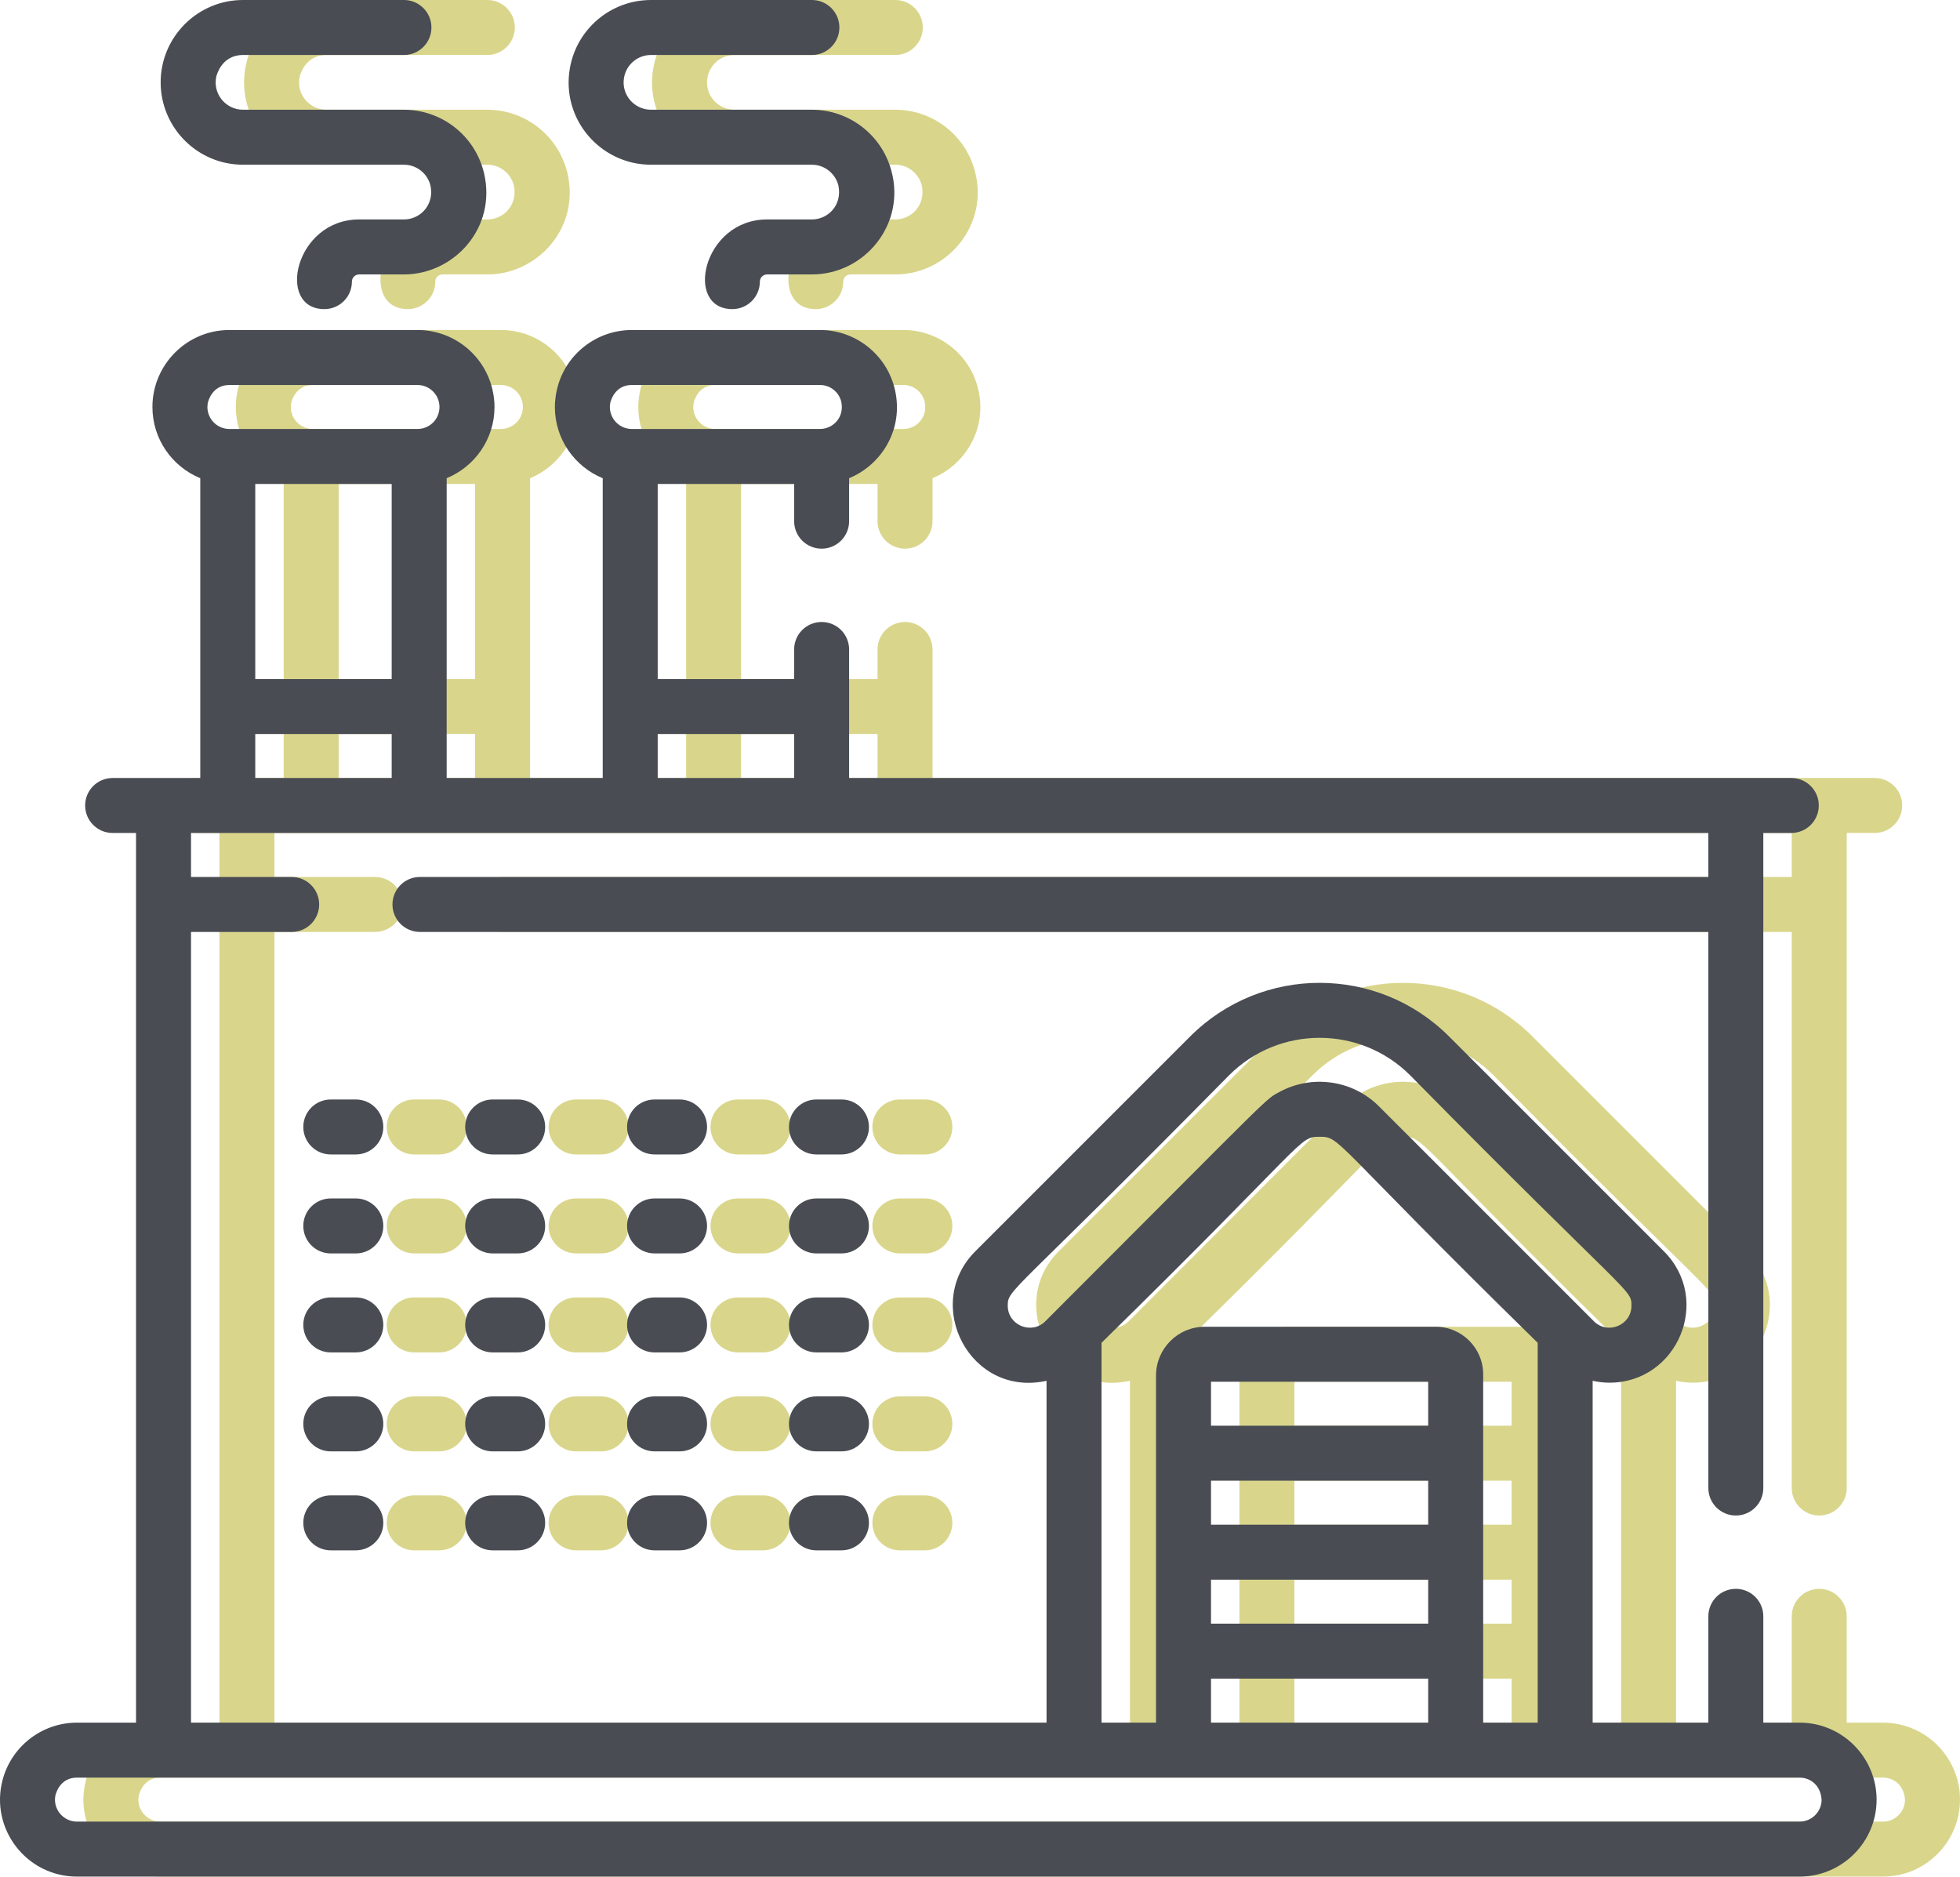 <?xml version="1.0" encoding="UTF-8" standalone="no"?>
<svg width="94px" height="90px" viewBox="0 0 94 90" version="1.1" xmlns="http://www.w3.org/2000/svg" xmlns:xlink="http://www.w3.org/1999/xlink">
    <!-- Generator: Sketch 49.1 (51147) - http://www.bohemiancoding.com/sketch -->
    <title>2</title>
    <desc>Created with Sketch.</desc>
    <defs></defs>
    <g id="Page-1" stroke="none" stroke-width="1" fill="none" fill-rule="evenodd">
        <g id="nexcon_UI" transform="translate(-567, -3754)" fill-rule="nonzero">
            <g id="Group" transform="translate(88, 3542)">
                <g id="services">
                    <g id="Group-8-Copy" transform="translate(479, 212)">
                        <g id="2">
                            <path d="M90.308,82.612 L88.567,82.612 L88.567,77.513 C88.567,76.785 87.977,76.195 87.249,76.195 C86.521,76.195 85.931,76.785 85.931,77.513 L85.931,82.612 L80.383,82.612 L80.383,66.218 C80.644,66.276 80.913,66.309 81.188,66.309 C84.447,66.309 86.13,62.34 83.798,60.007 L73.495,49.704 C70.069,46.278 64.506,46.277 61.08,49.704 L50.776,60.007 C48.223,62.56 50.524,67.031 54.191,66.218 L54.191,82.611 L13.161,82.611 L13.161,44.693 L17.988,44.693 C18.716,44.693 19.307,44.103 19.307,43.374 C19.307,42.646 18.716,42.056 17.988,42.056 L13.161,42.056 L13.161,39.946 C19.421,39.946 75.54,39.946 85.931,39.946 L85.931,42.056 L24.14,42.056 C23.412,42.056 22.822,42.646 22.822,43.374 C22.822,44.103 23.412,44.693 24.14,44.693 L85.931,44.693 L85.931,71.361 C85.931,72.089 86.521,72.679 87.249,72.679 C87.977,72.679 88.567,72.089 88.567,71.361 C88.567,70.113 88.567,41.415 88.567,39.946 L89.91,39.946 C90.638,39.946 91.228,39.356 91.228,38.628 C91.228,37.9 90.638,37.31 89.91,37.31 C88.439,37.31 46.902,37.31 44.723,37.31 C44.723,35.047 44.723,33.441 44.723,31.146 C44.723,30.418 44.133,29.828 43.405,29.828 C42.676,29.828 42.086,30.418 42.086,31.146 L42.086,32.563 L35.543,32.563 L35.543,23.209 L42.086,23.209 L42.086,24.993 C42.086,25.722 42.676,26.312 43.405,26.312 C44.133,26.312 44.723,25.722 44.723,24.993 L44.723,22.933 C46.212,22.321 47.281,20.716 46.961,18.89 C46.656,17.121 45.119,15.826 43.326,15.826 L34.303,15.826 C32.632,15.826 31.165,16.955 30.74,18.561 C30.731,18.592 30.723,18.623 30.713,18.666 C30.695,18.741 30.68,18.815 30.669,18.882 C30.659,18.937 30.651,18.992 30.643,19.055 C30.636,19.108 30.631,19.162 30.626,19.219 C30.621,19.259 30.618,19.3 30.616,19.342 C30.614,19.371 30.614,19.399 30.614,19.427 C30.612,19.457 30.611,19.487 30.611,19.517 C30.611,21.059 31.561,22.38 32.906,22.933 C32.906,25.657 32.906,34.295 32.906,37.31 L25.422,37.31 C25.422,34.296 25.422,25.657 25.422,22.933 C26.766,22.381 27.716,21.059 27.716,19.517 C27.716,19.488 27.715,19.459 27.714,19.429 C27.714,19.397 27.713,19.367 27.712,19.341 C27.71,19.301 27.707,19.262 27.702,19.22 C27.698,19.165 27.692,19.109 27.684,19.048 C27.677,18.992 27.668,18.938 27.66,18.89 C27.647,18.816 27.632,18.742 27.613,18.658 C27.605,18.626 27.597,18.595 27.59,18.571 C27.162,16.955 25.696,15.826 24.024,15.826 L15.002,15.826 C12.956,15.826 11.31,17.496 11.31,19.518 C11.31,21.059 12.26,22.381 13.605,22.933 C13.605,25.657 13.605,34.296 13.605,37.31 C12.051,37.31 10.794,37.31 9.401,37.31 C8.673,37.31 8.083,37.9 8.083,38.628 C8.083,39.356 8.673,39.946 9.401,39.946 L10.524,39.946 C10.524,41.08 10.524,81.116 10.524,82.612 L7.691,82.612 C6.02,82.612 4.554,83.741 4.125,85.357 C3.503,87.707 5.279,89.995 7.691,89.995 L90.308,89.995 C92.344,89.995 94,88.339 94,86.303 C94,84.288 92.361,82.612 90.308,82.612 Z M42.086,35.2 L42.086,37.31 L35.543,37.31 L35.543,35.2 L42.086,35.2 Z M33.251,19.465 C33.254,19.439 33.255,19.41 33.258,19.389 C33.264,19.349 33.272,19.304 33.276,19.284 C33.288,19.267 33.462,18.462 34.303,18.462 L43.326,18.462 C43.803,18.462 44.221,18.785 44.345,19.254 C44.51,20.033 43.936,20.572 43.326,20.572 L34.303,20.572 C33.731,20.572 33.264,20.114 33.249,19.545 C33.25,19.524 33.251,19.489 33.251,19.465 Z M22.785,37.31 L16.242,37.31 L16.242,35.2 L22.785,35.2 L22.785,37.31 Z M22.785,32.563 L16.242,32.563 L16.242,23.209 L22.785,23.209 L22.785,32.563 Z M13.978,19.274 C13.989,19.256 14.167,18.463 15.002,18.463 L24.024,18.463 C24.501,18.463 24.919,18.785 25.044,19.254 C25.066,19.351 25.073,19.391 25.077,19.493 C25.089,20.11 24.595,20.572 24.024,20.572 L15.002,20.572 C14.429,20.572 13.962,20.114 13.947,19.544 C13.952,19.46 13.948,19.396 13.978,19.274 Z M54.132,63.364 C53.471,64.025 52.331,63.554 52.331,62.618 C52.331,61.805 52.487,62.178 62.944,51.568 C65.34,49.172 69.234,49.172 71.63,51.568 C82.202,62.295 82.243,61.794 82.243,62.618 C82.243,63.552 81.105,64.027 80.442,63.363 C79.315,62.236 71.253,54.174 70.139,53.06 C68.837,51.758 66.89,51.548 65.388,52.352 C64.644,52.75 65.229,52.266 54.576,62.92 L54.132,63.364 Z M72.852,63.626 L61.781,63.626 C60.491,63.626 59.442,64.675 59.442,65.965 L59.442,69.691 C59.442,72.613 59.442,79.586 59.442,82.612 L56.828,82.612 L56.828,64.396 C66.8,54.628 66.255,54.516 67.287,54.516 C68.319,54.516 67.776,54.629 77.746,64.396 L77.746,82.612 L75.132,82.612 L75.132,79.184 C75.132,75.177 75.132,69.878 75.132,65.906 C75.132,64.649 74.109,63.626 72.852,63.626 Z M62.079,77.865 L62.079,75.756 L72.495,75.756 L72.495,77.865 L62.079,77.865 Z M72.495,80.502 L72.495,82.612 L62.079,82.612 L62.079,80.502 L72.495,80.502 Z M62.079,73.119 L62.079,71.009 L72.495,71.009 L72.495,73.119 L62.079,73.119 Z M62.079,68.373 L62.079,66.263 L72.495,66.263 L72.495,68.373 L62.079,68.373 Z M90.308,87.358 L7.691,87.358 C7.021,87.358 6.509,86.732 6.665,86.068 C6.677,86.05 6.852,85.248 7.691,85.248 C24.665,85.248 73.291,85.248 90.308,85.248 C90.816,85.248 91.326,85.609 91.363,86.33 C91.349,86.899 90.881,87.358 90.308,87.358 Z M21.064,62.22 C21.793,62.22 22.383,62.81 22.383,63.538 C22.383,64.266 21.793,64.857 21.064,64.857 L19.865,64.857 C19.137,64.857 18.546,64.266 18.546,63.538 C18.546,62.81 19.137,62.22 19.865,62.22 L21.064,62.22 Z M21.064,57.473 C21.793,57.473 22.383,58.063 22.383,58.792 C22.383,59.52 21.793,60.11 21.064,60.11 L19.865,60.11 C19.137,60.11 18.546,59.52 18.546,58.792 C18.546,58.063 19.137,57.473 19.865,57.473 L21.064,57.473 Z M21.064,52.727 C21.793,52.727 22.383,53.317 22.383,54.045 C22.383,54.774 21.793,55.364 21.064,55.364 L19.865,55.364 C19.137,55.364 18.546,54.774 18.546,54.045 C18.546,53.317 19.137,52.727 19.865,52.727 L21.064,52.727 Z M21.064,66.966 C21.793,66.966 22.383,67.557 22.383,68.285 C22.383,69.013 21.793,69.603 21.064,69.603 L19.865,69.603 C19.137,69.603 18.546,69.013 18.546,68.285 C18.546,67.556 19.137,66.966 19.865,66.966 L21.064,66.966 Z M21.064,71.713 C21.793,71.713 22.383,72.303 22.383,73.031 C22.383,73.759 21.793,74.349 21.064,74.349 L19.865,74.349 C19.137,74.349 18.546,73.759 18.546,73.031 C18.546,72.303 19.137,71.713 19.865,71.713 L21.064,71.713 Z M28.828,62.22 C29.556,62.22 30.146,62.81 30.146,63.538 C30.146,64.266 29.556,64.857 28.828,64.857 L27.629,64.857 C26.9,64.857 26.31,64.266 26.31,63.538 C26.31,62.81 26.9,62.22 27.629,62.22 L28.828,62.22 Z M28.828,57.473 C29.556,57.473 30.146,58.063 30.146,58.792 C30.146,59.52 29.556,60.11 28.828,60.11 L27.629,60.11 C26.9,60.11 26.31,59.52 26.31,58.792 C26.31,58.063 26.9,57.473 27.629,57.473 L28.828,57.473 Z M28.828,52.727 C29.556,52.727 30.146,53.317 30.146,54.045 C30.146,54.774 29.556,55.364 28.828,55.364 L27.629,55.364 C26.9,55.364 26.31,54.774 26.31,54.045 C26.31,53.317 26.9,52.727 27.629,52.727 L28.828,52.727 Z M28.828,66.966 C29.556,66.966 30.146,67.557 30.146,68.285 C30.146,69.013 29.556,69.603 28.828,69.603 L27.629,69.603 C26.9,69.603 26.31,69.013 26.31,68.285 C26.31,67.556 26.9,66.966 27.629,66.966 L28.828,66.966 Z M28.828,71.713 C29.556,71.713 30.146,72.303 30.146,73.031 C30.146,73.759 29.556,74.349 28.828,74.349 L27.629,74.349 C26.9,74.349 26.31,73.759 26.31,73.031 C26.31,72.303 26.9,71.713 27.629,71.713 L28.828,71.713 Z M36.592,62.22 C37.32,62.22 37.91,62.81 37.91,63.538 C37.91,64.266 37.32,64.857 36.592,64.857 L35.393,64.857 C34.664,64.857 34.074,64.266 34.074,63.538 C34.074,62.81 34.664,62.22 35.393,62.22 L36.592,62.22 Z M36.592,57.473 C37.32,57.473 37.91,58.063 37.91,58.792 C37.91,59.52 37.32,60.11 36.592,60.11 L35.393,60.11 C34.664,60.11 34.074,59.52 34.074,58.792 C34.074,58.063 34.664,57.473 35.393,57.473 L36.592,57.473 Z M36.592,52.727 C37.32,52.727 37.91,53.317 37.91,54.045 C37.91,54.774 37.32,55.364 36.592,55.364 L35.393,55.364 C34.664,55.364 34.074,54.774 34.074,54.045 C34.074,53.317 34.664,52.727 35.393,52.727 L36.592,52.727 Z M36.592,66.966 C37.32,66.966 37.91,67.557 37.91,68.285 C37.91,69.013 37.32,69.603 36.592,69.603 L35.393,69.603 C34.664,69.603 34.074,69.013 34.074,68.285 C34.074,67.556 34.664,66.966 35.393,66.966 L36.592,66.966 Z M36.592,71.713 C37.32,71.713 37.91,72.303 37.91,73.031 C37.91,73.759 37.32,74.349 36.592,74.349 L35.393,74.349 C34.664,74.349 34.074,73.759 34.074,73.031 C34.074,72.303 34.664,71.713 35.393,71.713 L36.592,71.713 Z M44.356,62.22 C45.084,62.22 45.674,62.81 45.674,63.538 C45.674,64.266 45.084,64.857 44.356,64.857 L43.156,64.857 C42.428,64.857 41.838,64.266 41.838,63.538 C41.838,62.81 42.428,62.22 43.156,62.22 L44.356,62.22 Z M44.356,57.473 C45.084,57.473 45.674,58.063 45.674,58.792 C45.674,59.52 45.084,60.11 44.356,60.11 L43.156,60.11 C42.428,60.11 41.838,59.52 41.838,58.792 C41.838,58.063 42.428,57.473 43.156,57.473 L44.356,57.473 Z M44.356,52.727 C45.084,52.727 45.674,53.317 45.674,54.045 C45.674,54.774 45.084,55.364 44.356,55.364 L43.156,55.364 C42.428,55.364 41.838,54.774 41.838,54.045 C41.838,53.317 42.428,52.727 43.156,52.727 L44.356,52.727 Z M44.356,66.966 C45.084,66.966 45.674,67.557 45.674,68.285 C45.674,69.013 45.084,69.603 44.356,69.603 L43.156,69.603 C42.428,69.603 41.838,69.013 41.838,68.285 C41.838,67.556 42.428,66.966 43.156,66.966 L44.356,66.966 Z M44.356,71.713 C45.084,71.713 45.674,72.303 45.674,73.031 C45.674,73.759 45.084,74.349 44.356,74.349 L43.156,74.349 C42.428,74.349 41.838,73.759 41.838,73.031 C41.838,72.303 42.428,71.713 43.156,71.713 L44.356,71.713 Z M46.752,8.199 C47.446,10.737 45.484,13.161 42.937,13.161 L40.787,13.161 C40.597,13.161 40.442,13.315 40.442,13.506 C40.442,14.234 39.852,14.824 39.124,14.824 C36.788,14.824 37.701,10.524 40.787,10.524 L42.937,10.524 C43.709,10.524 44.408,9.839 44.207,8.886 C44.051,8.3 43.53,7.899 42.937,7.899 C40.474,7.899 39.592,7.899 39.313,7.899 C39.309,7.899 39.278,7.899 39.198,7.899 C38.905,7.899 37.953,7.899 35.219,7.899 C32.81,7.899 30.905,5.729 31.33,3.276 C31.661,1.366 33.317,-1.42108547e-14 35.219,-1.42108547e-14 L42.937,-1.42108547e-14 C43.666,-1.42108547e-14 44.256,0.59 44.256,1.318 C44.256,2.047 43.666,2.637 42.937,2.637 L35.219,2.637 C34.584,2.637 34.036,3.096 33.928,3.726 C33.785,4.54 34.419,5.262 35.219,5.262 C38.712,5.262 39.166,5.262 42.937,5.262 C44.725,5.262 46.294,6.47 46.752,8.199 Z M27.212,8.294 C27.838,10.931 25.774,13.161 23.372,13.161 L21.222,13.161 C21.032,13.161 20.877,13.315 20.877,13.506 C20.877,14.234 20.287,14.824 19.559,14.824 C17.224,14.824 18.137,10.524 21.222,10.524 L23.372,10.524 C24.184,10.524 24.853,9.781 24.639,8.877 C24.486,8.3 23.965,7.899 23.372,7.899 C20.897,7.899 18.016,7.899 15.654,7.899 C13.476,7.899 11.705,6.127 11.705,3.949 C11.705,1.78 13.47,0 15.654,0 L23.372,0 C24.101,0 24.691,0.59 24.691,1.318 C24.691,2.047 24.101,2.637 23.372,2.637 L15.654,2.637 C14.611,2.637 14.389,3.635 14.378,3.653 C14.183,4.482 14.817,5.262 15.654,5.262 C19.147,5.262 19.601,5.262 23.372,5.262 C25.165,5.262 26.773,6.482 27.212,8.294 Z" id="Shape" fill="#D9D68C"></path>
                            <path d="M86.308,82.612 L84.567,82.612 L84.567,77.513 C84.567,76.785 83.977,76.195 83.249,76.195 C82.521,76.195 81.931,76.785 81.931,77.513 L81.931,82.612 L76.383,82.612 L76.383,66.218 C76.644,66.276 76.913,66.309 77.188,66.309 C80.447,66.309 82.13,62.34 79.798,60.007 L69.495,49.704 C66.069,46.278 60.506,46.277 57.08,49.704 L46.776,60.007 C44.223,62.56 46.524,67.031 50.191,66.218 L50.191,82.611 L9.161,82.611 L9.161,44.693 L13.988,44.693 C14.716,44.693 15.307,44.103 15.307,43.374 C15.307,42.646 14.716,42.056 13.988,42.056 L9.161,42.056 L9.161,39.946 C15.421,39.946 71.54,39.946 81.931,39.946 L81.931,42.056 L20.14,42.056 C19.412,42.056 18.822,42.646 18.822,43.374 C18.822,44.103 19.412,44.693 20.14,44.693 L81.931,44.693 L81.931,71.361 C81.931,72.089 82.521,72.679 83.249,72.679 C83.977,72.679 84.567,72.089 84.567,71.361 C84.567,70.113 84.567,41.415 84.567,39.946 L85.91,39.946 C86.638,39.946 87.228,39.356 87.228,38.628 C87.228,37.9 86.638,37.31 85.91,37.31 C84.439,37.31 42.902,37.31 40.723,37.31 C40.723,35.047 40.723,33.441 40.723,31.146 C40.723,30.418 40.133,29.828 39.405,29.828 C38.676,29.828 38.086,30.418 38.086,31.146 L38.086,32.563 L31.543,32.563 L31.543,23.209 L38.086,23.209 L38.086,24.993 C38.086,25.722 38.676,26.312 39.405,26.312 C40.133,26.312 40.723,25.722 40.723,24.993 L40.723,22.933 C42.212,22.321 43.281,20.716 42.961,18.89 C42.656,17.121 41.119,15.826 39.326,15.826 L30.303,15.826 C28.632,15.826 27.165,16.955 26.74,18.561 C26.731,18.592 26.723,18.623 26.713,18.666 C26.695,18.741 26.68,18.815 26.669,18.882 C26.659,18.937 26.651,18.992 26.643,19.055 C26.636,19.108 26.631,19.162 26.626,19.219 C26.621,19.259 26.618,19.3 26.616,19.342 C26.614,19.371 26.614,19.399 26.614,19.427 C26.612,19.457 26.611,19.487 26.611,19.517 C26.611,21.059 27.561,22.38 28.906,22.933 C28.906,25.657 28.906,34.295 28.906,37.31 L21.422,37.31 C21.422,34.296 21.422,25.657 21.422,22.933 C22.766,22.381 23.716,21.059 23.716,19.517 C23.716,19.488 23.715,19.459 23.714,19.429 C23.714,19.397 23.713,19.367 23.712,19.341 C23.71,19.301 23.707,19.262 23.702,19.22 C23.698,19.165 23.692,19.109 23.684,19.048 C23.677,18.992 23.668,18.938 23.66,18.89 C23.647,18.816 23.632,18.742 23.613,18.658 C23.605,18.626 23.597,18.595 23.59,18.571 C23.162,16.955 21.696,15.826 20.024,15.826 L11.002,15.826 C8.956,15.826 7.31,17.496 7.31,19.518 C7.31,21.059 8.26,22.381 9.605,22.933 C9.605,25.657 9.605,34.296 9.605,37.31 C8.051,37.31 6.794,37.31 5.401,37.31 C4.673,37.31 4.083,37.9 4.083,38.628 C4.083,39.356 4.673,39.946 5.401,39.946 L6.524,39.946 C6.524,41.08 6.524,81.116 6.524,82.612 L3.691,82.612 C2.02,82.612 0.554,83.741 0.125,85.357 C-0.497,87.707 1.279,89.995 3.691,89.995 L86.308,89.995 C88.344,89.995 90,88.339 90,86.303 C90,84.288 88.361,82.612 86.308,82.612 Z M38.086,35.2 L38.086,37.31 L31.543,37.31 L31.543,35.2 L38.086,35.2 Z M29.251,19.465 C29.254,19.439 29.255,19.41 29.258,19.389 C29.264,19.349 29.272,19.304 29.276,19.284 C29.288,19.267 29.462,18.462 30.303,18.462 L39.326,18.462 C39.803,18.462 40.221,18.785 40.345,19.254 C40.51,20.033 39.936,20.572 39.326,20.572 L30.303,20.572 C29.731,20.572 29.264,20.114 29.249,19.545 C29.25,19.524 29.251,19.489 29.251,19.465 Z M18.785,37.31 L12.242,37.31 L12.242,35.2 L18.785,35.2 L18.785,37.31 Z M18.785,32.563 L12.242,32.563 L12.242,23.209 L18.785,23.209 L18.785,32.563 Z M9.978,19.274 C9.989,19.256 10.167,18.463 11.002,18.463 L20.024,18.463 C20.501,18.463 20.919,18.785 21.044,19.254 C21.066,19.351 21.073,19.391 21.077,19.493 C21.089,20.11 20.595,20.572 20.024,20.572 L11.002,20.572 C10.429,20.572 9.962,20.114 9.947,19.544 C9.952,19.46 9.948,19.396 9.978,19.274 Z M50.132,63.364 C49.471,64.025 48.331,63.554 48.331,62.618 C48.331,61.805 48.487,62.178 58.944,51.568 C61.34,49.172 65.234,49.172 67.63,51.568 C78.202,62.295 78.243,61.794 78.243,62.618 C78.243,63.552 77.105,64.027 76.442,63.363 C75.315,62.236 67.253,54.174 66.139,53.06 C64.837,51.758 62.89,51.548 61.388,52.352 C60.644,52.75 61.229,52.266 50.576,62.92 L50.132,63.364 Z M68.852,63.626 L57.781,63.626 C56.491,63.626 55.442,64.675 55.442,65.965 L55.442,69.691 C55.442,72.613 55.442,79.586 55.442,82.612 L52.828,82.612 L52.828,64.396 C62.8,54.628 62.255,54.516 63.287,54.516 C64.319,54.516 63.776,54.629 73.746,64.396 L73.746,82.612 L71.132,82.612 L71.132,79.184 C71.132,75.177 71.132,69.878 71.132,65.906 C71.132,64.649 70.109,63.626 68.852,63.626 Z M58.079,77.865 L58.079,75.756 L68.495,75.756 L68.495,77.865 L58.079,77.865 Z M68.495,80.502 L68.495,82.612 L58.079,82.612 L58.079,80.502 L68.495,80.502 Z M58.079,73.119 L58.079,71.009 L68.495,71.009 L68.495,73.119 L58.079,73.119 Z M58.079,68.373 L58.079,66.263 L68.495,66.263 L68.495,68.373 L58.079,68.373 Z M86.308,87.358 L3.691,87.358 C3.021,87.358 2.509,86.732 2.665,86.068 C2.677,86.05 2.852,85.248 3.691,85.248 C20.665,85.248 69.291,85.248 86.308,85.248 C86.816,85.248 87.326,85.609 87.363,86.33 C87.349,86.899 86.881,87.358 86.308,87.358 Z M17.064,62.22 C17.793,62.22 18.383,62.81 18.383,63.538 C18.383,64.266 17.793,64.857 17.064,64.857 L15.865,64.857 C15.137,64.857 14.546,64.266 14.546,63.538 C14.546,62.81 15.137,62.22 15.865,62.22 L17.064,62.22 Z M17.064,57.473 C17.793,57.473 18.383,58.063 18.383,58.792 C18.383,59.52 17.793,60.11 17.064,60.11 L15.865,60.11 C15.137,60.11 14.546,59.52 14.546,58.792 C14.546,58.063 15.137,57.473 15.865,57.473 L17.064,57.473 Z M17.064,52.727 C17.793,52.727 18.383,53.317 18.383,54.045 C18.383,54.774 17.793,55.364 17.064,55.364 L15.865,55.364 C15.137,55.364 14.546,54.774 14.546,54.045 C14.546,53.317 15.137,52.727 15.865,52.727 L17.064,52.727 Z M17.064,66.966 C17.793,66.966 18.383,67.557 18.383,68.285 C18.383,69.013 17.793,69.603 17.064,69.603 L15.865,69.603 C15.137,69.603 14.546,69.013 14.546,68.285 C14.546,67.556 15.137,66.966 15.865,66.966 L17.064,66.966 Z M17.064,71.713 C17.793,71.713 18.383,72.303 18.383,73.031 C18.383,73.759 17.793,74.349 17.064,74.349 L15.865,74.349 C15.137,74.349 14.546,73.759 14.546,73.031 C14.546,72.303 15.137,71.713 15.865,71.713 L17.064,71.713 Z M24.828,62.22 C25.556,62.22 26.146,62.81 26.146,63.538 C26.146,64.266 25.556,64.857 24.828,64.857 L23.629,64.857 C22.9,64.857 22.31,64.266 22.31,63.538 C22.31,62.81 22.9,62.22 23.629,62.22 L24.828,62.22 Z M24.828,57.473 C25.556,57.473 26.146,58.063 26.146,58.792 C26.146,59.52 25.556,60.11 24.828,60.11 L23.629,60.11 C22.9,60.11 22.31,59.52 22.31,58.792 C22.31,58.063 22.9,57.473 23.629,57.473 L24.828,57.473 Z M24.828,52.727 C25.556,52.727 26.146,53.317 26.146,54.045 C26.146,54.774 25.556,55.364 24.828,55.364 L23.629,55.364 C22.9,55.364 22.31,54.774 22.31,54.045 C22.31,53.317 22.9,52.727 23.629,52.727 L24.828,52.727 Z M24.828,66.966 C25.556,66.966 26.146,67.557 26.146,68.285 C26.146,69.013 25.556,69.603 24.828,69.603 L23.629,69.603 C22.9,69.603 22.31,69.013 22.31,68.285 C22.31,67.556 22.9,66.966 23.629,66.966 L24.828,66.966 Z M24.828,71.713 C25.556,71.713 26.146,72.303 26.146,73.031 C26.146,73.759 25.556,74.349 24.828,74.349 L23.629,74.349 C22.9,74.349 22.31,73.759 22.31,73.031 C22.31,72.303 22.9,71.713 23.629,71.713 L24.828,71.713 Z M32.592,62.22 C33.32,62.22 33.91,62.81 33.91,63.538 C33.91,64.266 33.32,64.857 32.592,64.857 L31.393,64.857 C30.664,64.857 30.074,64.266 30.074,63.538 C30.074,62.81 30.664,62.22 31.393,62.22 L32.592,62.22 Z M32.592,57.473 C33.32,57.473 33.91,58.063 33.91,58.792 C33.91,59.52 33.32,60.11 32.592,60.11 L31.393,60.11 C30.664,60.11 30.074,59.52 30.074,58.792 C30.074,58.063 30.664,57.473 31.393,57.473 L32.592,57.473 Z M32.592,52.727 C33.32,52.727 33.91,53.317 33.91,54.045 C33.91,54.774 33.32,55.364 32.592,55.364 L31.393,55.364 C30.664,55.364 30.074,54.774 30.074,54.045 C30.074,53.317 30.664,52.727 31.393,52.727 L32.592,52.727 Z M32.592,66.966 C33.32,66.966 33.91,67.557 33.91,68.285 C33.91,69.013 33.32,69.603 32.592,69.603 L31.393,69.603 C30.664,69.603 30.074,69.013 30.074,68.285 C30.074,67.556 30.664,66.966 31.393,66.966 L32.592,66.966 Z M32.592,71.713 C33.32,71.713 33.91,72.303 33.91,73.031 C33.91,73.759 33.32,74.349 32.592,74.349 L31.393,74.349 C30.664,74.349 30.074,73.759 30.074,73.031 C30.074,72.303 30.664,71.713 31.393,71.713 L32.592,71.713 Z M40.356,62.22 C41.084,62.22 41.674,62.81 41.674,63.538 C41.674,64.266 41.084,64.857 40.356,64.857 L39.156,64.857 C38.428,64.857 37.838,64.266 37.838,63.538 C37.838,62.81 38.428,62.22 39.156,62.22 L40.356,62.22 Z M40.356,57.473 C41.084,57.473 41.674,58.063 41.674,58.792 C41.674,59.52 41.084,60.11 40.356,60.11 L39.156,60.11 C38.428,60.11 37.838,59.52 37.838,58.792 C37.838,58.063 38.428,57.473 39.156,57.473 L40.356,57.473 Z M40.356,52.727 C41.084,52.727 41.674,53.317 41.674,54.045 C41.674,54.774 41.084,55.364 40.356,55.364 L39.156,55.364 C38.428,55.364 37.838,54.774 37.838,54.045 C37.838,53.317 38.428,52.727 39.156,52.727 L40.356,52.727 Z M40.356,66.966 C41.084,66.966 41.674,67.557 41.674,68.285 C41.674,69.013 41.084,69.603 40.356,69.603 L39.156,69.603 C38.428,69.603 37.838,69.013 37.838,68.285 C37.838,67.556 38.428,66.966 39.156,66.966 L40.356,66.966 Z M40.356,71.713 C41.084,71.713 41.674,72.303 41.674,73.031 C41.674,73.759 41.084,74.349 40.356,74.349 L39.156,74.349 C38.428,74.349 37.838,73.759 37.838,73.031 C37.838,72.303 38.428,71.713 39.156,71.713 L40.356,71.713 Z M42.752,8.199 C43.446,10.737 41.484,13.161 38.937,13.161 L36.787,13.161 C36.597,13.161 36.442,13.315 36.442,13.506 C36.442,14.234 35.852,14.824 35.124,14.824 C32.788,14.824 33.701,10.524 36.787,10.524 L38.937,10.524 C39.709,10.524 40.408,9.839 40.207,8.886 C40.051,8.3 39.53,7.899 38.937,7.899 C36.474,7.899 35.592,7.899 35.313,7.899 C35.309,7.899 35.278,7.899 35.198,7.899 C34.905,7.899 33.953,7.899 31.219,7.899 C28.81,7.899 26.905,5.729 27.33,3.276 C27.661,1.366 29.317,-1.42108547e-14 31.219,-1.42108547e-14 L38.937,-1.42108547e-14 C39.666,-1.42108547e-14 40.256,0.59 40.256,1.318 C40.256,2.047 39.666,2.637 38.937,2.637 L31.219,2.637 C30.584,2.637 30.036,3.096 29.928,3.726 C29.785,4.54 30.419,5.262 31.219,5.262 C34.712,5.262 35.166,5.262 38.937,5.262 C40.725,5.262 42.294,6.47 42.752,8.199 Z M23.212,8.294 C23.838,10.931 21.774,13.161 19.372,13.161 L17.222,13.161 C17.032,13.161 16.877,13.315 16.877,13.506 C16.877,14.234 16.287,14.824 15.559,14.824 C13.224,14.824 14.137,10.524 17.222,10.524 L19.372,10.524 C20.184,10.524 20.853,9.781 20.639,8.877 C20.486,8.3 19.965,7.899 19.372,7.899 C16.897,7.899 14.016,7.899 11.654,7.899 C9.476,7.899 7.705,6.127 7.705,3.949 C7.705,1.78 9.47,0 11.654,0 L19.372,0 C20.101,0 20.691,0.59 20.691,1.318 C20.691,2.047 20.101,2.637 19.372,2.637 L11.654,2.637 C10.611,2.637 10.389,3.635 10.378,3.653 C10.183,4.482 10.817,5.262 11.654,5.262 C15.147,5.262 15.601,5.262 19.372,5.262 C21.165,5.262 22.773,6.482 23.212,8.294 Z" id="Shape-Copy-2" fill="#494C53"></path>
                        </g>
                    </g>
                </g>
            </g>
        </g>
    </g>
</svg>